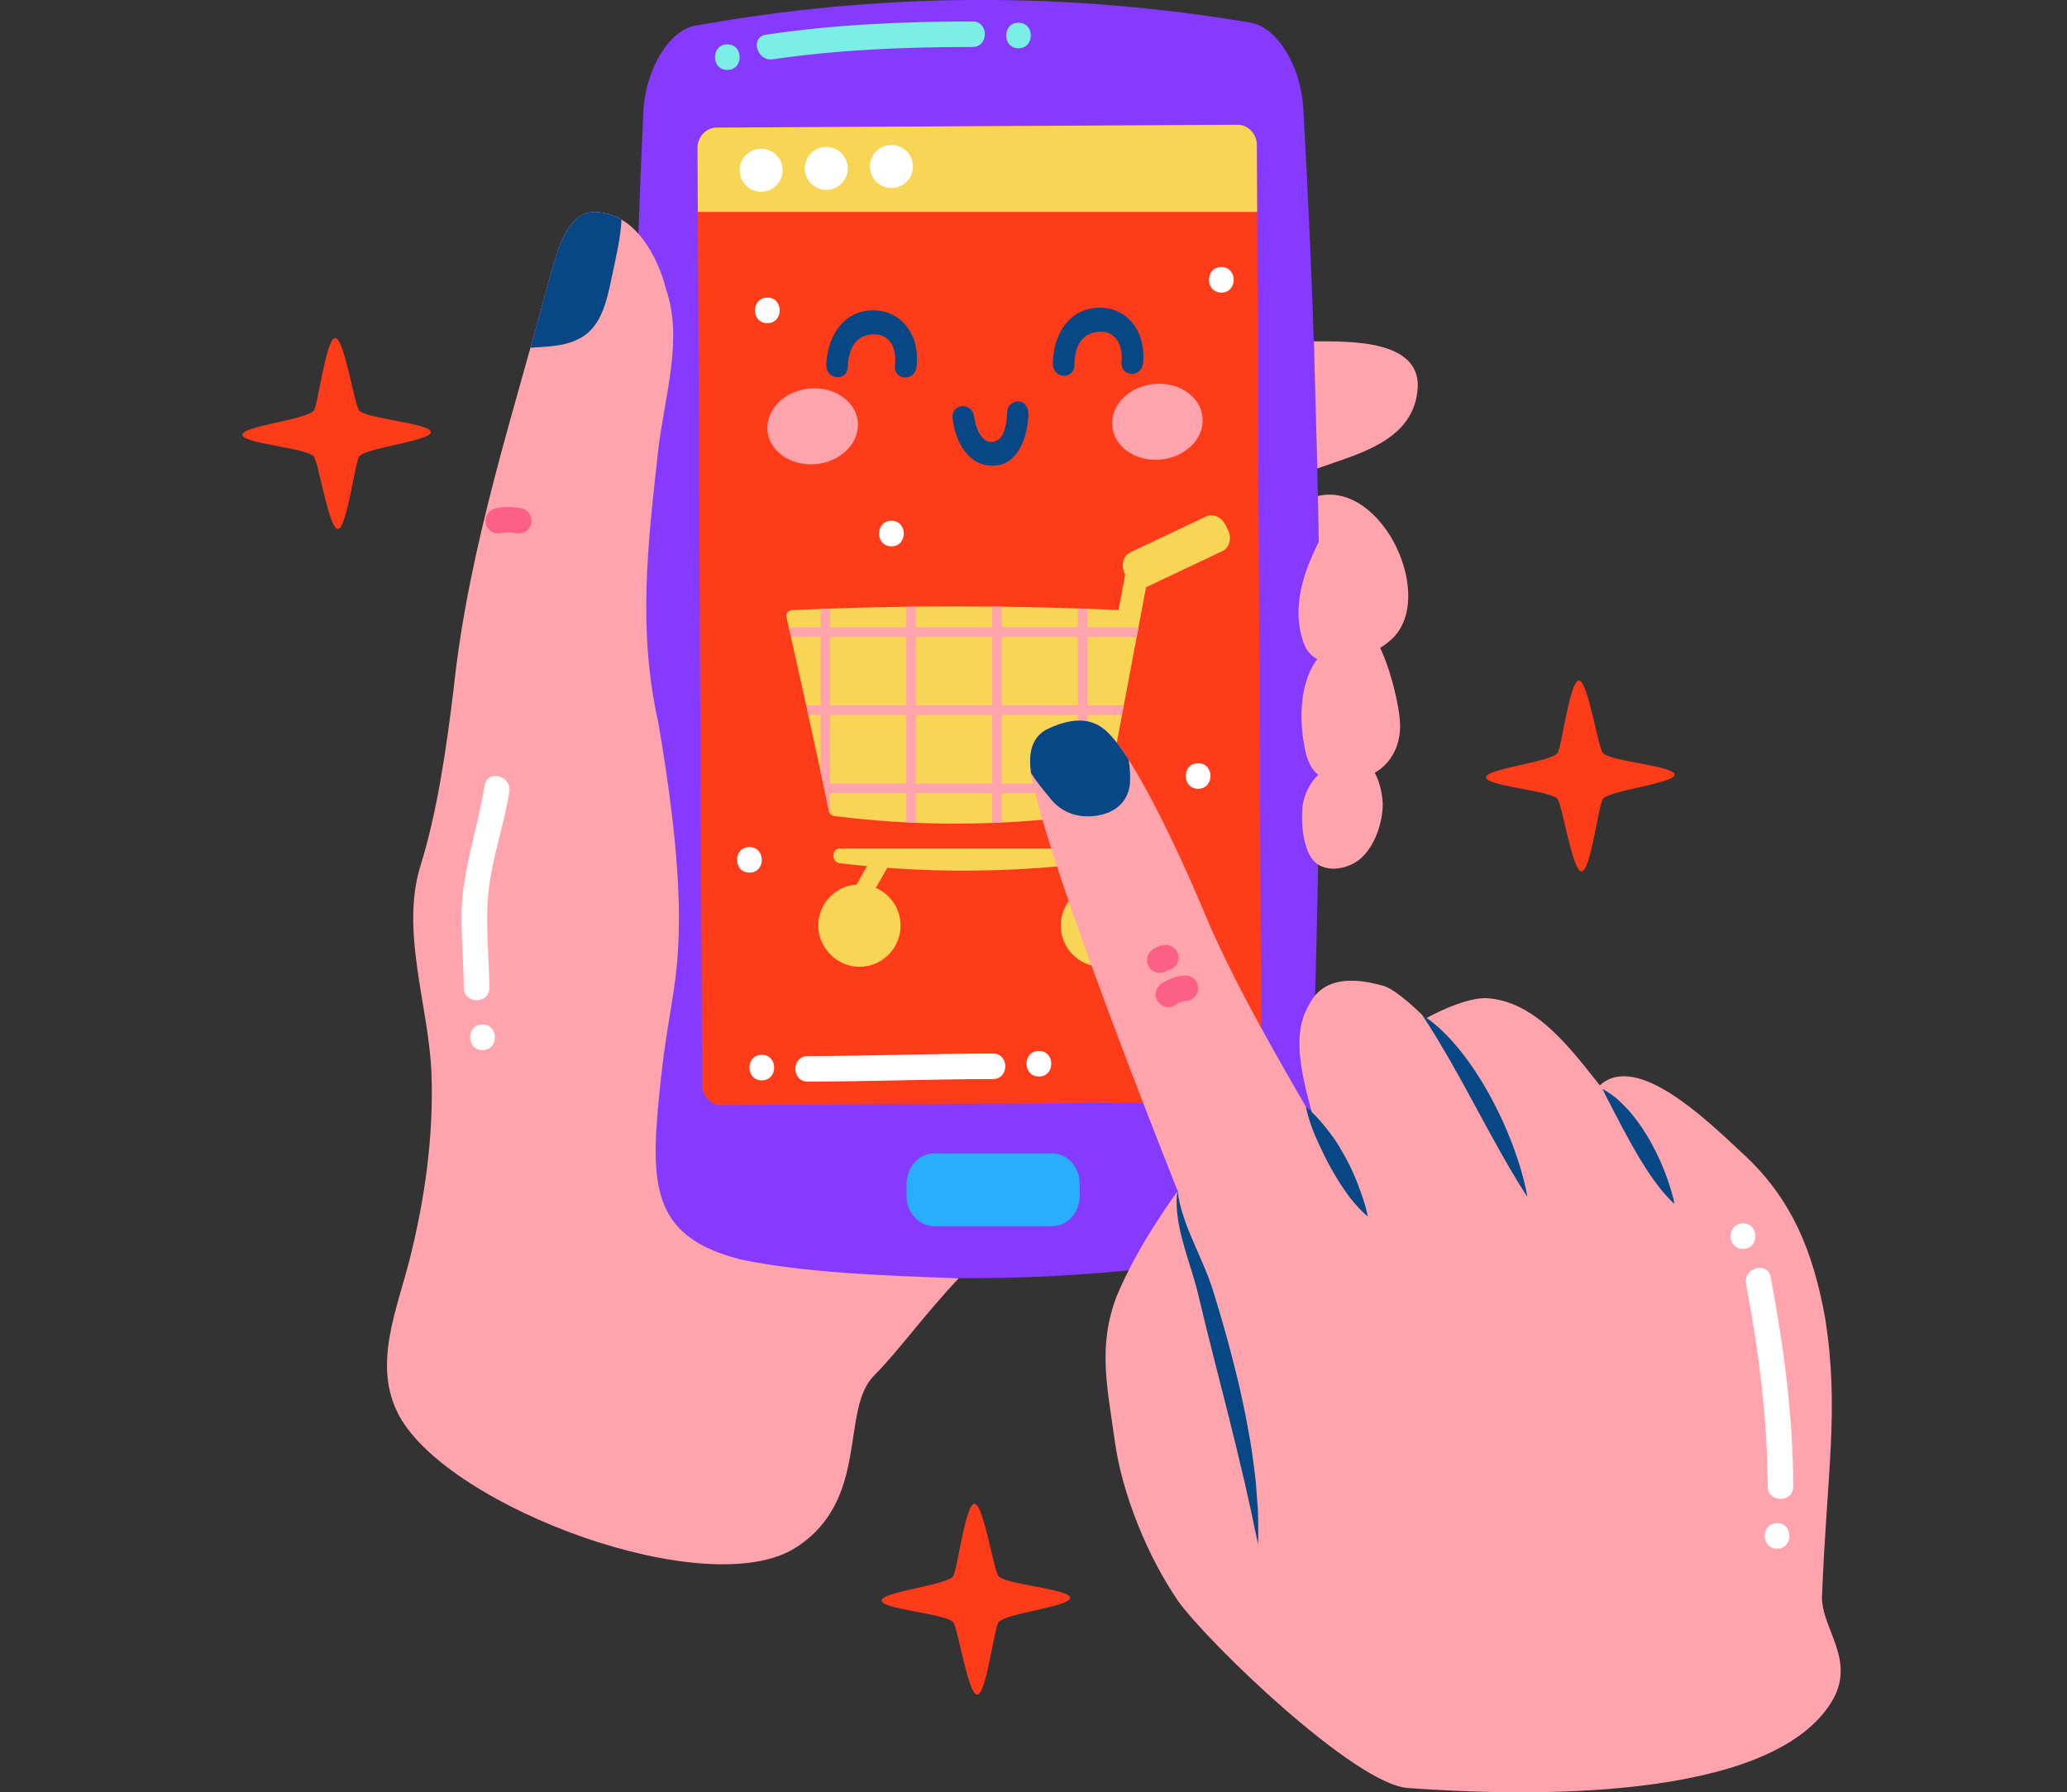 <?xml version="1.0" encoding="UTF-8"?><svg id="a" xmlns="http://www.w3.org/2000/svg" viewBox="0 0 495.08 429.2"><rect x="0" y="0" width="495.08" height="429.2" fill="#333333" stroke="none"/><path d="M239.21,377.53c-1.21-1.17-3.63-17.55-5.83-17.42-2.21.13-4.12,16.38-5.15,17.45-2.07,2.15-17.17,3.66-17.04,5.75.12,2.08,14.95,3.06,17.05,5.09,1.17,1.13,3.63,17.56,5.83,17.42,2.2-.13,4.08-16.33,5.15-17.44,1.99-2.07,17.21-3.67,17.09-5.76-.13-2.09-15.09-3.14-17.1-5.1Z" style="fill:#fe3c1a;"/><path d="M383.97,180.39c-1.21-1.17-3.63-17.55-5.83-17.42-2.21.14-4.12,16.38-5.15,17.45-2.06,2.15-17.17,3.67-17.05,5.75.12,2.08,14.96,3.06,17.05,5.09,1.17,1.13,3.63,17.56,5.83,17.43,2.2-.13,4.08-16.33,5.16-17.44,2-2.07,17.22-3.67,17.09-5.76-.13-2.09-15.09-3.14-17.1-5.1Z" style="fill:#fe3c1a;"/><path d="M86.09,98.37c-1.21-1.17-3.63-17.55-5.83-17.42-2.21.14-4.12,16.38-5.15,17.45-2.07,2.15-17.17,3.66-17.05,5.75.13,2.07,14.96,3.06,17.05,5.09,1.17,1.13,3.63,17.56,5.83,17.43,2.2-.13,4.08-16.33,5.15-17.44,1.99-2.08,17.21-3.68,17.09-5.77-.12-2.09-15.09-3.14-17.1-5.1Z" style="fill:#fe3c1a;"/><path d="M313.41,279.29c-.49,10.12-6.08,19.47-12.4,20.63-44.32,7.98-88.68,8.22-133.08.73-6.32-1.1-12.01-10.38-12.59-20.5-4.78-84.43-5.2-168.88-1.25-253.35.49-10.13,6.08-19.47,12.39-20.64,44.32-7.98,88.69-8.22,133.09-.73,6.32,1.1,12.01,10.38,12.59,20.5,4.78,84.42,5.2,168.88,1.25,253.35Z" style="fill:#8639ff; fill-rule:evenodd;"/><path d="M302.14,259.08c.01,2.67-2.06,4.87-4.6,4.89l-124.72.68c-2.54.01-4.63-2.16-4.65-4.84l-1.11-224.35c-.01-2.67,2.06-4.87,4.6-4.89l124.72-.68c2.54-.01,4.64,2.16,4.65,4.84l1.11,224.35Z" style="fill:#fe3c1a; fill-rule:evenodd;"/><path d="M177.49,301.62c-22.03-5.51-21.87-18.33-19.24-42.87,1.94-18.05,4.36-22.62,4.36-39.14,0-14.68-2.52-32.64-4.97-46.71-4.9-22.02-2.52-42.45,0-64.95,1.44-12.85,6.12-26.61,1.84-38.84-1.84-7.35-7.32-18.32-17.13-18.35-6.01-.02-8.57,7.95-10.4,14.68-8.57,32.42-19.58,64.85-23.25,99.11-1.83,15.3-4.13,30.44-7.96,42.67-4.95,15.85,2.04,33.88,2.61,50.02.52,14.92-1.58,29.8-5.21,44.26-3.04,12.13-9.08,25.55-2.49,37.6,12,21.96,74,45.02,95.03,31.46,17.81-11.48,10.44-32.9,18.7-41.18,5.69-5.71,11.48-13.9,20.25-23.28-18.64-.59-37.45-1.41-52.13-4.46Z" style="fill:#ffa4ac; fill-rule:evenodd;"/><path d="M314.68,81.75c8.26,0,26.62-.61,24.78,12.24-1.53,11.93-14.76,14.84-23.94,18.2" style="fill:#ffa4ac; fill-rule:evenodd;"/><path d="M315.66,118.78c15.6-3.67,28.7,24.76,17.38,34.55-5.2,4.59-17.74,9.18-20.8.61-2.97-8.33-.11-16.7,3.6-24.13" style="fill:#ffa4ac; fill-rule:evenodd;"/><path d="M325.18,149.83c5.81,0,9.81,18.04,10.11,22.63.61,7.04-3.36,12.85-10.1,14.07-7.65,1.53-11.62-.31-12.84-8.26-1.22-6.42-.94-15.8,3.65-21.01" style="fill:#ffa4ac; fill-rule:evenodd;"/><path d="M326.75,183.32c3.06-.3,4.44,6.88,4.44,9.18,0,4.43-1.84,10.09-5.35,13.15-2.75,2.29-7.45,3.42-10.51,1.12-3.21-2.45-3.71-9.53-3.4-13.2.31-3.67,2.45-7.5,5.66-9.48" style="fill:#ffa4ac; fill-rule:evenodd;"/><path d="M148.85,52.58c-1.91-1.13-4.07-1.81-6.5-1.82-6.01-.02-8.57,7.95-10.4,14.68-1.57,5.94-3.22,11.88-4.9,17.83,4.45-.3,8.97-.27,12.84-2.85,4.9-3.36,5.81-10.4,7.04-15.91.66-3.29,1.78-7.83,1.92-11.95Z" style="fill:#074785; fill-rule:evenodd;"/><path d="M294.11,126.9l-.48-1.01c-.95-2.01-3.07-3.01-4.73-2.22l-18.22,8.63c-1.66.79-2.24,3.06-1.29,5.07l.12.26c-.02.07-.05.15-.06.22l-1.55,8.24c-26.06-1.18-52.17-1.17-78.23.01-.75.03-1.36.7-1.36,1.49,3.44,14.98,6.87,30.7,10.29,46.88h0c.22.5.67.88,1.19.95,19.56,2.46,39.27,2.42,58.83-.07l-1.48,7.86h-56.06c-.79,0-1.43.65-1.43,1.43v.47c0,.78.64,1.5,1.42,1.6,2.2.27,4.4.5,6.61.7l-2.51,4.42c-5.14.34-9.19,4.6-9.19,9.83s4.41,9.86,9.86,9.86,9.86-4.42,9.86-9.86c0-4.05-2.44-7.51-5.92-9.03l2.57-4.52c.06-.09.09-.19.13-.29,14.16,1.05,28.39.88,42.54-.49.03.09.07.18.12.27l3.33,5.85c-2.65,1.77-4.4,4.78-4.4,8.21,0,5.44,4.41,9.86,9.86,9.86s9.86-4.42,9.86-9.86-4.41-9.86-9.86-9.86c-.44,0-.86.04-1.28.09l-2.22-3.9c.75.1,1.47-.45,1.63-1.28l12.44-66.08s.08-.03.12-.05l18.22-8.63c1.66-.79,2.24-3.06,1.28-5.07Z" style="fill:#f9d555; fill-rule:evenodd;"/><path d="M436.41,382.07c1.15-29.41,4.2-44.5.76-66.28-2.86-16.04-8.02-28.93-20.05-39.82-8.59-8.02-25.19-24.08-33.93-16.05-6.88-8.6-15.35-20.33-27.38-20.9-5.73,0-14.32,4.87-14.32,4.87,0,0-7.16-7.35-10.6-7.93-6.3-1.72-13.9-2.25-17.33,4.63-4.58,7.45-1.43,18.05,1.19,27.84-9.31-16.05-18.1-31.28-24.97-46.74-5.16-12.6-17.48-40.25-25.07-46.84-3.72-3.23-8.59-2.86-14.32,0-5.73,3.44-3.44,11.46-1.72,17.76,6.87,26.35,33.42,92.63,33.42,92.63,0,0-9.5,12.65-14.66,25.26-4.58,12.03-2.15,21.92-.43,34.52,1.72,12.6,7.74,27.5,15.18,38.39,7.45,10.31,42.35,43.85,55.01,44.77,28.08,2.04,86.58,3.42,101.43-20.51,6.27-10.11-2.53-17.63-2.22-25.6Z" style="fill:#ffa4ac; fill-rule:evenodd;"/><path d="M282.03,284.93s.04.34.13.98c.02.16.04.34.07.54.04.19.08.4.13.62.09.45.18.96.33,1.54.26,1.15.71,2.51,1.25,4.06.55,1.54,1.26,3.25,2.06,5.11.8,1.87,1.71,3.88,2.62,6.07.46,1.09.9,2.24,1.33,3.43.22.6.42,1.22.61,1.84.19.6.37,1.21.56,1.82.37,1.23.74,2.47,1.12,3.73.38,1.26.75,2.54,1.1,3.84.73,2.59,1.45,5.23,2.12,7.88.66,2.66,1.34,5.31,1.89,7.95.59,2.63,1.13,5.23,1.57,7.77.22,1.26.44,2.51.66,3.73.21,1.22.36,2.43.52,3.59.3,2.35.64,4.55.77,6.61.17,2.05.31,3.94.42,5.6.08,1.67.06,3.14.08,4.34.02,1.2,0,2.15,0,2.79-.01.64-.02.99-.02.99,0,0-.08-.34-.23-.96-.14-.63-.36-1.55-.6-2.72-.24-1.17-.54-2.59-.87-4.21-.38-1.62-.79-3.44-1.22-5.43-.11-.5-.22-1.01-.33-1.53-.13-.51-.25-1.04-.38-1.57-.25-1.07-.52-2.17-.79-3.3-.5-2.27-1.12-4.65-1.73-7.12-.31-1.23-.59-2.49-.92-3.76-.33-1.27-.66-2.55-.98-3.85-.64-2.59-1.32-5.22-1.99-7.85-.67-2.63-1.33-5.27-1.98-7.87-.64-2.59-1.29-5.16-1.87-7.65-.15-.62-.3-1.23-.44-1.85-.15-.59-.3-1.17-.44-1.74-.31-1.15-.65-2.28-.99-3.39-.68-2.22-1.36-4.34-1.93-6.33-.56-1.99-1.02-3.84-1.32-5.51-.29-1.67-.47-3.14-.5-4.36-.04-.6-.03-1.15,0-1.63,0-.24.02-.45.02-.65.02-.2.04-.38.06-.54.07-.64.11-.98.11-.98Z" style="fill:#074785;"/><path d="M327.6,291.32s-.39-.32-1.02-.91c-.62-.6-1.46-1.47-2.39-2.56-.47-.55-.96-1.14-1.43-1.82-.48-.67-.97-1.38-1.46-2.13-.49-.74-.98-1.54-1.45-2.34-.48-.78-.94-1.6-1.39-2.41-.44-.83-.88-1.64-1.28-2.47-.21-.42-.4-.82-.59-1.24-.2-.41-.39-.81-.58-1.21-.75-1.58-1.39-3.11-1.87-4.46-.48-1.34-.83-2.51-1.04-3.35-.21-.83-.29-1.34-.29-1.34,0,0,.39.31,1.03.89.63.58,1.49,1.44,2.43,2.53.95,1.08,2,2.39,3.04,3.84,1.06,1.44,1.99,3.1,2.91,4.75.44.84.9,1.68,1.3,2.52.41.83.76,1.65,1.1,2.46.69,1.62,1.21,3.19,1.7,4.54.47,1.36.8,2.53,1,3.36.2.84.28,1.34.28,1.34Z" style="fill:#074785;"/><path d="M340.63,243.03s.17.11.48.33c.31.22.77.52,1.33.94.58.4,1.22.98,1.97,1.62.77.65,1.53,1.44,2.39,2.31.86.86,1.69,1.87,2.6,2.92.85,1.09,1.78,2.23,2.63,3.47.87,1.23,1.75,2.52,2.57,3.88.86,1.33,1.62,2.74,2.41,4.13.74,1.41,1.5,2.82,2.16,4.25.7,1.41,1.31,2.83,1.89,4.21.59,1.38,1.1,2.73,1.58,4.02.46,1.29.89,2.52,1.24,3.67,1.45,4.57,1.95,7.78,1.95,7.78,0,0-.11-.17-.33-.48-.21-.32-.53-.77-.89-1.37-.37-.59-.84-1.3-1.34-2.14-.5-.83-1.05-1.77-1.66-2.79-.59-1.03-1.24-2.14-1.9-3.32-.67-1.18-1.36-2.43-2.07-3.71-.71-1.29-1.43-2.62-2.17-3.97-.73-1.36-1.48-2.73-2.23-4.1-.37-.69-.75-1.37-1.12-2.06-.37-.68-.73-1.36-1.11-2.03-.38-.66-.74-1.34-1.09-2-.37-.65-.74-1.29-1.09-1.93-.7-1.29-1.43-2.49-2.08-3.67-.34-.58-.67-1.14-.99-1.68-.31-.56-.62-1.08-.93-1.58-.61-.99-1.15-1.95-1.67-2.73-.52-.79-.92-1.54-1.34-2.11-.4-.58-.69-1.05-.9-1.37-.2-.32-.31-.49-.31-.49Z" style="fill:#074785;"/><path d="M383.89,260.79s.47.26,1.24.77c.39.25.84.57,1.35.95.26.19.52.39.8.61.27.24.54.5.83.78.57.55,1.19,1.16,1.82,1.83.63.67,1.19,1.41,1.8,2.19.6.77,1.21,1.58,1.75,2.44.56.85,1.09,1.74,1.63,2.62.49.9.98,1.81,1.43,2.71.47.9.87,1.8,1.26,2.68.77,1.76,1.41,3.43,1.89,4.9.48,1.47.85,2.7,1.07,3.6.22.89.31,1.43.31,1.43,0,0-1.64-1.4-3.56-3.85-.96-1.22-2.02-2.68-3.05-4.27-.52-.8-1.04-1.64-1.56-2.48-.52-.84-1.01-1.72-1.51-2.59-.5-.87-1-1.73-1.46-2.6-.24-.43-.45-.88-.69-1.29-.24-.42-.48-.83-.69-1.24-.45-.81-.84-1.66-1.24-2.39-.41-.74-.78-1.45-1.11-2.12-.17-.34-.33-.67-.48-.98-.17-.31-.33-.6-.49-.88-.3-.56-.56-1.05-.76-1.47-.4-.83-.6-1.33-.6-1.33Z" style="fill:#074785;"/><path d="M209.16,74.32c-6.78-.01-10.94,5.7-11.25,12.97-.16,3.72,5,4.25,5.16.51.18-4.08,1.61-7.2,5.46-7.69,4.23-.54,6.38,2.89,5.83,7.26-.47,3.71,4.7,4.2,5.16.51.94-7.53-3.53-13.55-10.36-13.56Z" style="fill:#074785;"/><path d="M263.08,73.69c-6.78.21-10.79,6.05-10.91,13.33-.07,3.73,5.1,4.09,5.17.34.07-4.08,1.43-7.25,5.26-7.86,4.21-.68,6.45,2.68,6.02,7.07-.37,3.72,4.8,4.05,5.17.35.75-7.56-3.87-13.44-10.71-13.23Z" style="fill:#074785;"/><path d="M246.32,99.57c.09-1.58-.51-3.07-2.03-3.41-1.25-.28-2.95.69-3.04,2.28-.13,2.28-.39,6.23-2.67,7.17-3.23,1.33-4.92-3.03-5.25-5.79-.43-3.68-5.6-3.3-5.16.42.71,6.15,4.17,11.7,10.22,11.25,5.45-.4,7.63-6.64,7.93-11.92Z" style="fill:#074785;"/><path d="M288.05,100.2c.3,5.01-4.31,9.43-10.3,9.87-5.99.45-11.08-3.25-11.38-8.26-.3-5.01,4.31-9.43,10.3-9.87,5.98-.45,11.08,3.25,11.38,8.26Z" style="fill:#ffa4ac;"/><path d="M205.48,101.29c.3,5.01-4.32,9.43-10.3,9.87-5.98.44-11.08-3.25-11.38-8.26-.3-5.01,4.32-9.43,10.3-9.87,5.98-.45,11.08,3.25,11.38,8.26Z" style="fill:#ffa4ac;"/><path d="M258.62,286.3c0,4.05-2.95,7.34-6.6,7.34h-28.3c-3.64,0-6.6-3.29-6.6-7.34v-2.75c0-4.06,2.95-7.34,6.6-7.34h28.3c3.65,0,6.6,3.28,6.6,7.34v2.75Z" style="fill:#29aefd; fill-rule:evenodd;"/><path d="M213.51,124.71c-3.95,0-3.95,6.12,0,6.12s3.94-6.12,0-6.12Z" style="fill:#fff; fill-rule:evenodd;"/><path d="M292.53,63.95c-3.94,0-3.94,6.12,0,6.12s3.95-6.12,0-6.12Z" style="fill:#fff; fill-rule:evenodd;"/><path d="M179.5,202.85c-3.95,0-3.95,6.12,0,6.12s3.95-6.12,0-6.12Z" style="fill:#fff; fill-rule:evenodd;"/><path d="M286.97,182.77c-3.94,0-3.94,6.12,0,6.12s3.95-6.12,0-6.12Z" style="fill:#fff; fill-rule:evenodd;"/><path d="M183.79,71.27c-3.95,0-3.95,6.12,0,6.12s3.94-6.12,0-6.12Z" style="fill:#fff; fill-rule:evenodd;"/><path d="M301.04,34.72c-.01-2.67-2.1-4.85-4.65-4.84l-124.72.68c-2.54.01-4.61,2.21-4.6,4.89l.07,15.3h133.97l-.08-16.03Z" style="fill:#f9d555; fill-rule:evenodd;"/><path d="M232.93,5.13c-16.55.01-33.06.74-49.45,3.17-3.89.57-2.23,6.47,1.63,5.9,15.83-2.34,31.84-2.94,47.82-2.95,3.94,0,3.95-6.12,0-6.12Z" style="fill:#7befe5; fill-rule:evenodd;"/><path d="M243.94,5.44c-3.94,0-3.94,6.12,0,6.12s3.95-6.12,0-6.12Z" style="fill:#7befe5; fill-rule:evenodd;"/><path d="M174.2,10.63c-3.95,0-3.95,6.12,0,6.12s3.95-6.12,0-6.12Z" style="fill:#7befe5; fill-rule:evenodd;"/><path d="M237.82,252.29c-14.79.02-29.56.6-44.36.61-3.94,0-3.94,6.12,0,6.12,14.79-.02,29.57-.6,44.36-.61,3.95,0,3.95-6.13,0-6.12Z" style="fill:#fff; fill-rule:evenodd;"/><path d="M248.83,251.68c-3.95,0-3.95,6.12,0,6.12s3.95-6.12,0-6.12Z" style="fill:#fff; fill-rule:evenodd;"/><path d="M182.46,252.6c-3.95,0-3.95,6.12,0,6.12s3.95-6.12,0-6.12Z" style="fill:#fff; fill-rule:evenodd;"/><path d="M424.1,305.82c-.74-3.87-6.63-2.23-5.9,1.63,3.04,16.06,5.15,32.17,5.19,48.54.01,3.95,6.13,3.95,6.12,0-.04-16.91-2.26-33.57-5.41-50.16Z" style="fill:#fff; fill-rule:evenodd;"/><path d="M425.64,364.75c-3.94,0-3.94,6.12,0,6.12s3.94-6.12,0-6.12Z" style="fill:#fff; fill-rule:evenodd;"/><path d="M115.58,245.35c-3.94,0-3.94,6.12,0,6.12s3.94-6.12,0-6.12Z" style="fill:#fff; fill-rule:evenodd;"/><path d="M417.48,292.97c-3.95,0-3.95,6.12,0,6.12s3.94-6.12,0-6.12Z" style="fill:#fff; fill-rule:evenodd;"/><path d="M122,189.67c.64-3.86-5.26-5.51-5.9-1.63-1.35,8.17-3.87,16.11-5.05,24.31-1.15,8.03,0,16.16.04,24.22.02,3.94,6.14,3.94,6.12,0-.05-7.45-.95-14.89-.27-22.34.75-8.29,3.7-16.36,5.06-24.57Z" style="fill:#fff; fill-rule:evenodd;"/><path d="M125.05,121.79c-2.19-.51-4.33-.51-6.52,0-1.62.37-2.57,2.2-2.14,3.76.45,1.66,2.14,2.52,3.76,2.14,1.08-.24,2.19-.24,3.27,0,1.62.38,3.3-.48,3.76-2.14.43-1.56-.51-3.38-2.13-3.76Z" style="fill:#fd6085; fill-rule:evenodd;"/><path d="M279.7,232.35c1.44-.26,2.58-1.47,2.58-3,0-1.63-1.39-3.1-3.06-3.06-1.36.03-2.61.57-3.59,1.5-1.21,1.15-1.15,3.17,0,4.33,1.11,1.1,2.81,1.13,4.02.24h0s.04-.01.05-.02Z" style="fill:#fd6085; fill-rule:evenodd;"/><path d="M283.91,233.63c-2.02.06-3.93.74-5.62,1.84-1.39.91-1.97,2.7-1.1,4.18.81,1.39,2.78,2.01,4.18,1.1.23-.15.47-.3.71-.43.08-.05.65-.3.7-.34.2-.06.4-.13.6-.18.09-.02.16-.04.2-.04.11,0,.21-.02.32-.02,1.67-.04,3.06-1.36,3.06-3.06s-1.39-3.1-3.06-3.06Z" style="fill:#fd6085; fill-rule:evenodd;"/><path d="M187.45,40.77c0,2.84-2.3,5.15-5.15,5.15s-5.15-2.3-5.15-5.15,2.31-5.15,5.15-5.15,5.15,2.31,5.15,5.15Z" style="fill:#fff; fill-rule:evenodd;"/><path d="M203.05,40.32c0,2.84-2.3,5.15-5.15,5.15s-5.15-2.31-5.15-5.15,2.31-5.14,5.15-5.14,5.15,2.3,5.15,5.14Z" style="fill:#fff; fill-rule:evenodd;"/><path d="M218.66,39.87c0,2.85-2.3,5.15-5.15,5.15s-5.15-2.3-5.15-5.15,2.3-5.14,5.15-5.14,5.15,2.3,5.15,5.14Z" style="fill:#fff; fill-rule:evenodd;"/><path d="M260.46,189.92h4.75l.43-2.29h-5.19v-16.43h8.28l.43-2.29h-8.7v-16.39h11.8l.43-2.3h-12.23v-4.42c-.76-.03-1.53-.06-2.29-.09v4.51h-18.25v-4.92c-.77,0-1.53-.02-2.3-.03v4.95h-18.25v-4.95c-.76,0-1.53.03-2.3.04v4.91h-18.22v-4.47c-.76.03-1.53.06-2.29.09v4.38h-7.65c.17.76.35,1.53.52,2.3h7.13v16.39h-3.46c.17.77.33,1.53.5,2.29h2.96v13.68c.68,3.18,1.36,6.38,2.05,9.6h0c.06.14.15.27.24.38v-4.95h18.22v7.02c.77.04,1.53.07,2.3.11v-7.13h18.25v7.16c.77-.03,1.53-.06,2.3-.09v-7.07h18.25v5.49c.15-.02.31-.03.46-.06l-.46,2.46M217.07,187.63h-18.22v-16.43h18.22v16.43ZM217.07,168.91h-18.22v-16.39h18.22v16.39ZM237.62,187.63h-18.25v-16.43h18.25v16.43ZM237.62,168.91h-18.25v-16.39h18.25v16.39ZM258.17,187.63h-18.25v-16.43h18.25v16.43ZM258.17,168.91h-18.25v-16.39h18.25v16.39Z" style="fill:#ffa4ac;"/><path d="M264.71,174.84c-3.72-3.23-8.59-2.86-14.32,0-3.6,2.16-4.03,6.13-3.43,10.33,1.39,2.11,2.98,4.12,4.2,5.52,2.1,2.86,4.78,4.4,8.22,4.77,5.34.39,10.69-1.91,11.26-7.83.12-1.83,0-3.78-.32-5.72-2.01-3.13-3.92-5.62-5.6-7.07Z" style="fill:#074785; fill-rule:evenodd;"/></svg>